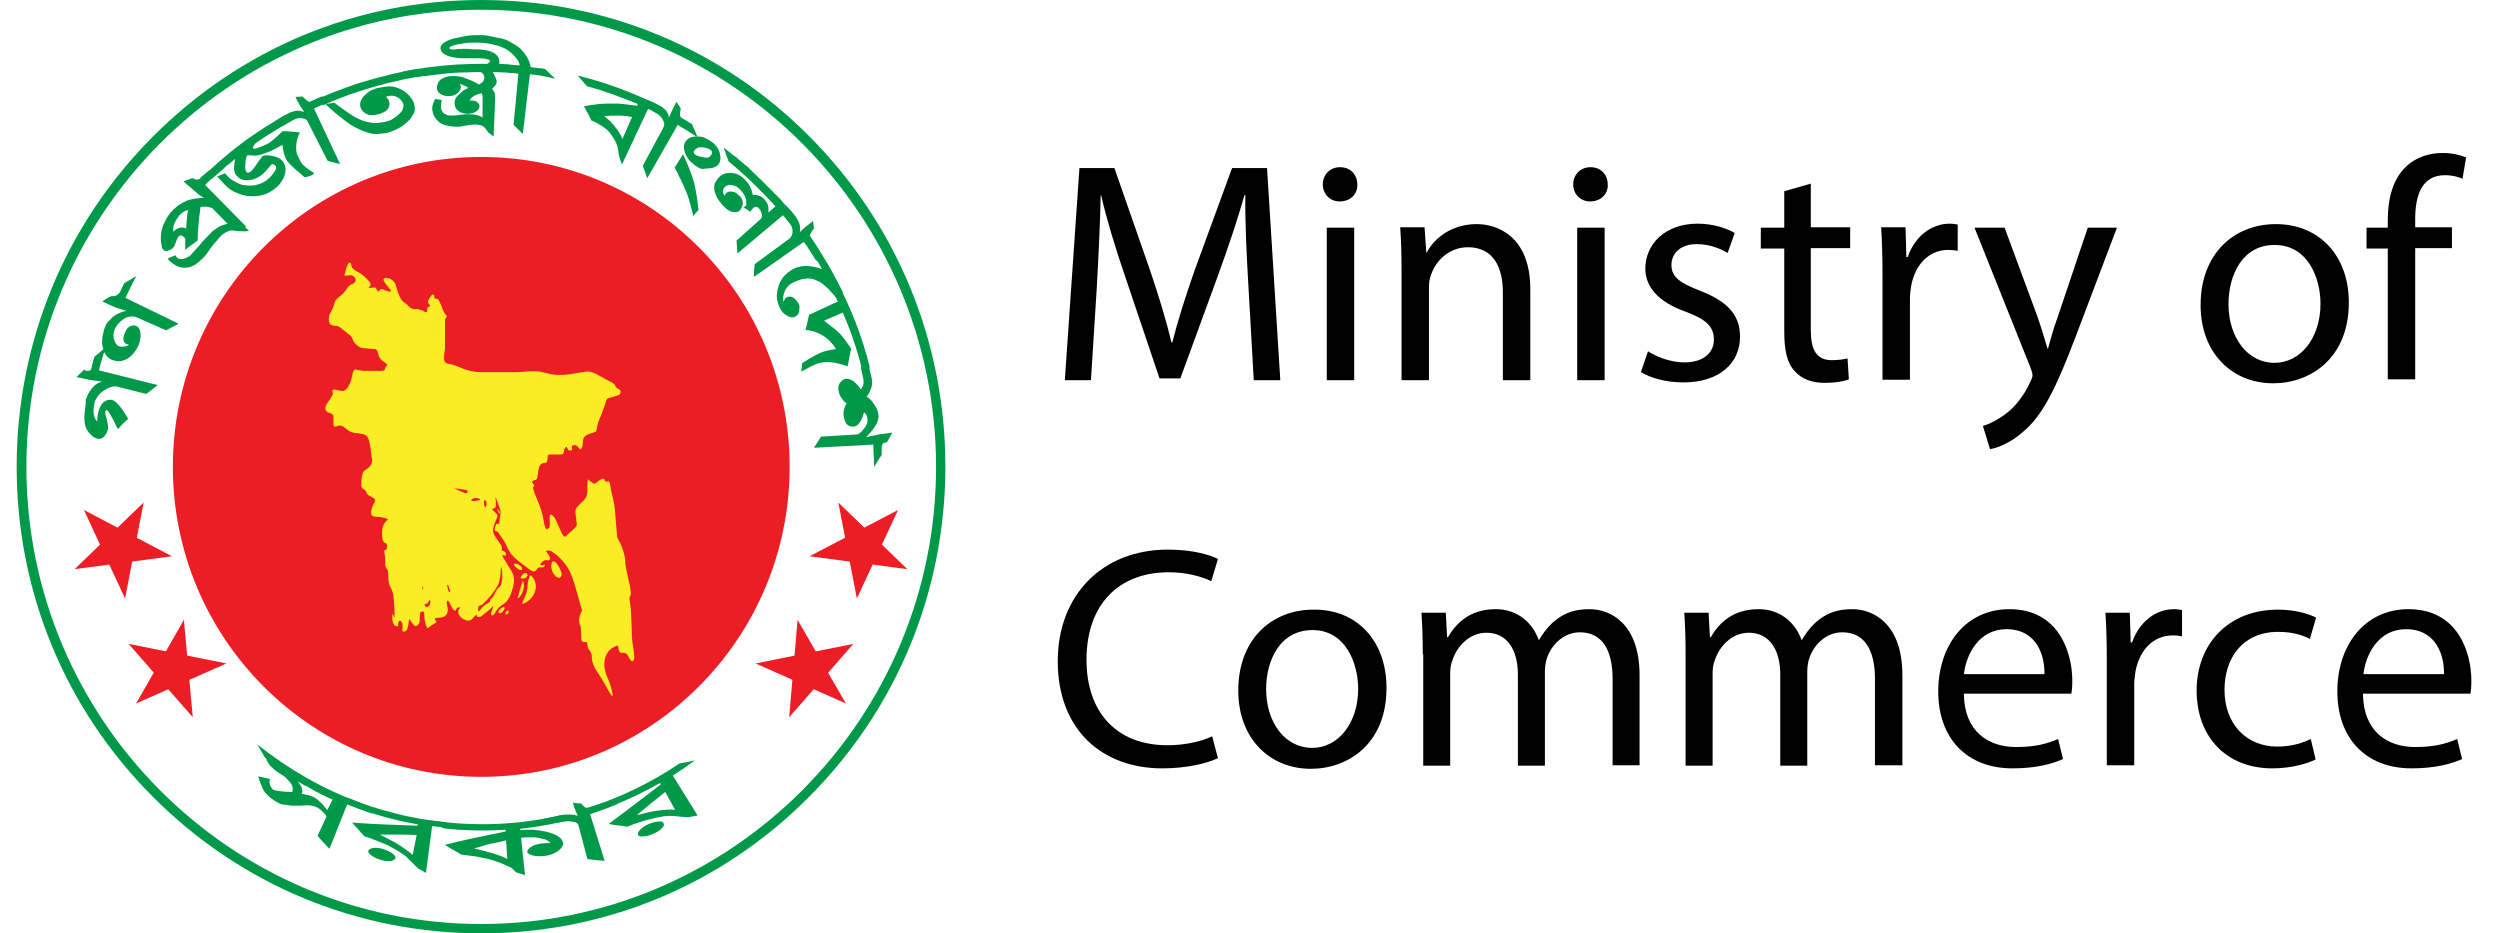 <svg width="75" height="28" viewBox="0 0 75 28" fill="none" xmlns="http://www.w3.org/2000/svg">
<g clip-path="url(#clip0_24643_23363)">
<path d="M14.437 28C10.721 28 7.216 26.546 4.588 23.905C1.947 21.264 0.5 17.742 0.5 14.007C0.5 10.272 1.947 6.75 4.575 4.109C7.216 1.454 10.707 0 14.437 0C18.167 0 21.658 1.454 24.286 4.095C26.914 6.737 28.361 10.258 28.361 13.993C28.361 17.728 26.914 21.25 24.286 23.891C21.658 26.546 18.154 28 14.437 28ZM14.437 0.293C6.911 0.293 0.792 6.443 0.792 14.007C0.792 21.57 6.911 27.72 14.437 27.72C21.963 27.72 28.082 21.557 28.082 14.007C28.082 6.443 21.95 0.293 14.437 0.293Z" fill="#009949"/>
<path d="M14.437 23.305C19.547 23.305 23.689 19.142 23.689 14.007C23.689 8.872 19.547 4.709 14.437 4.709C9.328 4.709 5.186 8.872 5.186 14.007C5.186 19.142 9.328 23.305 14.437 23.305Z" fill="#EC1D25"/>
<path d="M11.172 24.412L10.827 24.091C9.698 23.678 8.65 23.078 7.721 22.331L7.933 22.704C7.946 22.731 7.973 22.744 7.986 22.771C8.026 22.864 8.079 22.957 8.159 23.024C8.185 23.038 8.212 23.078 8.265 23.118C8.318 23.158 8.384 23.198 8.464 23.251C8.53 23.291 8.583 23.331 8.623 23.384C8.663 23.424 8.703 23.464 8.729 23.505C8.783 23.584 8.796 23.665 8.769 23.758C8.597 23.758 8.464 23.745 8.371 23.731C8.278 23.718 8.212 23.705 8.199 23.691C8.159 23.665 8.119 23.611 8.092 23.518C8.079 23.464 8.079 23.411 8.106 23.371L7.747 23.291C7.787 23.438 7.84 23.558 7.88 23.651C7.92 23.745 7.973 23.811 8.026 23.851C8.066 23.905 8.145 23.958 8.265 24.038C8.318 24.065 8.358 24.091 8.384 24.105C8.437 24.131 8.53 24.145 8.663 24.158C8.729 24.171 8.809 24.171 8.902 24.171C8.995 24.171 9.088 24.171 9.194 24.158C9.3 24.158 9.393 24.171 9.486 24.212C9.552 24.238 9.619 24.291 9.685 24.358C9.752 24.425 9.791 24.465 9.791 24.505L9.526 25.078C9.645 25.212 9.765 25.345 9.884 25.465L10.415 24.131C10.548 24.185 10.681 24.238 10.813 24.278L11.172 24.412ZM9.818 24.305C9.738 24.198 9.672 24.118 9.592 24.051C9.526 23.985 9.46 23.931 9.393 23.905C9.353 23.878 9.234 23.851 9.048 23.811C9.101 23.718 9.061 23.598 8.929 23.438L9.061 23.518C9.101 23.544 9.141 23.571 9.194 23.584L9.446 23.731C9.539 23.771 9.619 23.825 9.712 23.865C9.805 23.905 9.884 23.958 9.977 23.985L9.818 24.305Z" fill="#009949"/>
<path d="M13.787 24.892C13.641 24.812 13.495 24.745 13.362 24.665C12.858 24.612 12.34 24.532 11.849 24.398C11.358 24.278 10.867 24.118 10.389 23.918L10.734 24.252C11.318 24.465 11.928 24.625 12.539 24.732L12.526 24.772C11.915 24.745 11.265 24.732 10.561 24.678C10.681 24.812 10.813 24.959 10.933 25.092C11.079 25.132 11.212 25.185 11.344 25.239C11.411 25.265 11.477 25.292 11.543 25.319C11.61 25.345 11.663 25.372 11.729 25.412C11.782 25.439 11.822 25.465 11.875 25.492C11.915 25.519 11.968 25.545 12.008 25.572C12.088 25.625 12.167 25.679 12.22 25.732C12.234 25.745 12.26 25.772 12.313 25.826C12.366 25.879 12.446 25.959 12.539 26.052L12.778 26.186L12.964 24.785C13.097 24.798 13.229 24.812 13.375 24.825C13.415 24.825 13.442 24.838 13.481 24.838L13.588 24.852L13.787 24.892ZM11.756 25.826C11.835 25.799 11.875 25.759 11.862 25.706C11.849 25.666 11.809 25.625 11.729 25.572C11.65 25.532 11.57 25.492 11.477 25.465C11.371 25.439 11.278 25.425 11.198 25.439C11.119 25.452 11.066 25.479 11.052 25.519C11.039 25.559 11.066 25.612 11.145 25.666C11.185 25.692 11.225 25.719 11.278 25.745C11.331 25.772 11.384 25.785 11.437 25.799C11.557 25.839 11.663 25.839 11.756 25.826ZM12.38 25.652C12.274 25.545 12.127 25.452 11.968 25.345C11.889 25.292 11.796 25.239 11.703 25.199C11.65 25.172 11.61 25.145 11.557 25.119C11.53 25.105 11.504 25.092 11.477 25.078C11.451 25.065 11.424 25.052 11.398 25.038C11.49 25.038 11.583 25.038 11.676 25.038C11.769 25.038 11.862 25.038 11.955 25.038C12.141 25.038 12.313 25.038 12.499 25.052L12.38 25.652Z" fill="#009949"/>
<path d="M16.229 25.305C16.163 25.319 16.096 25.332 16.017 25.359C15.884 25.425 15.818 25.492 15.818 25.546C15.818 25.599 15.884 25.639 15.99 25.666C16.096 25.692 16.216 25.692 16.349 25.679C16.534 25.652 16.68 25.585 16.773 25.506C16.866 25.425 16.906 25.345 16.893 25.279C16.88 25.239 16.866 25.212 16.84 25.172C16.76 25.079 16.601 24.999 16.362 24.945C16.242 24.919 16.11 24.905 15.99 24.892C15.924 24.892 15.871 24.892 15.804 24.892C15.738 24.892 15.672 24.892 15.605 24.905V24.865C16.189 24.799 16.773 24.692 17.331 24.532C17.172 24.505 17.026 24.492 16.866 24.452C16.216 24.598 15.552 24.692 14.889 24.718C14.225 24.745 13.548 24.705 12.898 24.612C13.03 24.705 13.163 24.772 13.309 24.852C13.933 24.919 14.557 24.932 15.167 24.892V24.945C14.517 25.079 13.906 25.199 13.349 25.345C13.428 25.399 13.508 25.452 13.588 25.492L13.84 25.639C13.919 25.652 13.986 25.652 14.052 25.666C14.119 25.679 14.198 25.679 14.265 25.692C14.331 25.706 14.397 25.719 14.464 25.732C14.53 25.746 14.597 25.759 14.663 25.772C14.769 25.799 14.902 25.852 15.061 25.906C15.181 25.959 15.273 25.999 15.326 26.026C15.353 26.039 15.406 26.092 15.486 26.172L15.751 26.253L15.632 25.132C15.685 25.132 15.751 25.119 15.804 25.119C15.857 25.119 15.911 25.119 15.964 25.119C16.07 25.119 16.163 25.132 16.256 25.159C16.402 25.185 16.481 25.239 16.508 25.292C16.415 25.292 16.322 25.292 16.229 25.305ZM15.22 25.772C15.154 25.732 15.088 25.706 15.021 25.679C14.981 25.666 14.942 25.652 14.902 25.639C14.862 25.626 14.822 25.612 14.782 25.599C14.61 25.546 14.424 25.506 14.225 25.452C14.331 25.425 14.411 25.399 14.464 25.385C14.517 25.372 14.543 25.359 14.543 25.359C14.636 25.332 14.729 25.305 14.835 25.292C14.942 25.265 15.061 25.239 15.181 25.212L15.22 25.772Z" fill="#009949"/>
<path d="M16.853 24.452C16.787 24.465 16.694 24.478 16.601 24.505C16.495 24.532 16.375 24.545 16.242 24.585L16.468 24.638C16.548 24.652 16.627 24.678 16.694 24.692C16.734 24.678 16.773 24.678 16.787 24.665C16.88 24.652 16.959 24.638 17.039 24.638C17.119 24.638 17.185 24.652 17.251 24.665C17.304 24.678 17.344 24.718 17.357 24.772L17.623 25.772C17.795 25.799 17.968 25.812 18.14 25.826L17.703 24.425C17.835 24.385 17.981 24.332 18.114 24.278C18.247 24.238 18.38 24.172 18.526 24.118C18.366 24.118 18.207 24.105 18.061 24.091L17.849 24.172C17.782 24.198 17.703 24.212 17.636 24.238C17.61 24.225 17.583 24.225 17.556 24.225C17.49 24.172 17.45 24.131 17.437 24.105C17.357 24.105 17.278 24.091 17.185 24.078C17.225 24.225 17.278 24.358 17.331 24.478C17.265 24.452 17.198 24.438 17.119 24.438C17.079 24.438 17.039 24.438 16.999 24.438C16.959 24.438 16.906 24.438 16.853 24.452Z" fill="#009949"/>
<path d="M20.848 22.811C20.689 22.851 20.53 22.878 20.384 22.904C19.534 23.478 18.605 23.932 17.623 24.238C17.702 24.252 17.782 24.252 17.862 24.265L18.101 24.278C18.685 24.065 19.255 23.798 19.8 23.491L19.826 23.531C19.335 23.905 18.817 24.305 18.26 24.719C18.353 24.732 18.446 24.759 18.539 24.759L18.817 24.799C18.963 24.745 19.096 24.692 19.229 24.652C19.295 24.625 19.362 24.612 19.428 24.599C19.494 24.585 19.561 24.558 19.627 24.545C19.853 24.492 20.039 24.465 20.198 24.479C20.211 24.479 20.251 24.479 20.331 24.492C20.41 24.505 20.516 24.505 20.649 24.518C20.742 24.505 20.835 24.479 20.928 24.465L20.185 23.265L20.53 23.038L20.848 22.811ZM19.879 24.825C19.932 24.759 19.932 24.705 19.879 24.665C19.84 24.639 19.786 24.639 19.694 24.652C19.614 24.665 19.521 24.692 19.441 24.732C19.348 24.772 19.269 24.825 19.202 24.892C19.149 24.959 19.123 24.999 19.136 25.039C19.149 25.079 19.202 25.105 19.295 25.092C19.388 25.092 19.494 25.065 19.601 25.012C19.733 24.959 19.826 24.892 19.879 24.825ZM20.251 24.292C20.105 24.278 19.932 24.292 19.747 24.318C19.654 24.332 19.547 24.345 19.441 24.372C19.388 24.385 19.335 24.398 19.282 24.412C19.229 24.425 19.163 24.439 19.109 24.452C19.388 24.212 19.667 23.985 19.959 23.758L20.251 24.292Z" fill="#009949"/>
<path d="M2.544 12.339C2.531 12.419 2.531 12.499 2.531 12.566C2.531 12.632 2.544 12.712 2.557 12.766C2.584 12.873 2.637 12.953 2.717 13.033C2.796 13.113 2.863 13.153 2.942 13.166C3.049 13.179 3.142 13.113 3.208 12.966C3.221 12.939 3.234 12.899 3.248 12.859C3.248 12.806 3.234 12.726 3.208 12.592C3.168 12.472 3.155 12.406 3.155 12.379C3.168 12.325 3.181 12.299 3.195 12.299C3.221 12.299 3.288 12.392 3.367 12.539C3.407 12.619 3.447 12.686 3.473 12.752C3.5 12.806 3.526 12.846 3.54 12.873L3.686 12.712C3.739 12.659 3.792 12.619 3.845 12.566C3.739 12.379 3.633 12.232 3.553 12.139C3.473 12.045 3.394 11.992 3.314 11.992C3.208 11.992 3.128 12.032 3.062 12.112C2.995 12.192 2.956 12.312 2.929 12.472C2.916 12.539 2.916 12.592 2.916 12.646C2.81 12.539 2.783 12.366 2.823 12.152C2.836 12.099 2.836 12.059 2.863 12.005C2.889 11.965 2.916 11.912 2.942 11.872C3.009 11.792 3.088 11.725 3.208 11.659C3.327 11.605 3.42 11.579 3.487 11.592L4.389 11.819C4.509 11.725 4.615 11.645 4.734 11.552L2.969 11.112L3.009 10.938C3.022 10.885 3.049 10.818 3.062 10.765L3.168 10.418C3.062 10.511 2.956 10.605 2.836 10.698C2.823 10.752 2.796 10.818 2.783 10.871C2.77 10.925 2.757 10.992 2.743 11.045C2.73 11.085 2.717 11.112 2.703 11.112C2.624 11.138 2.571 11.138 2.531 11.085L2.292 11.312C2.531 11.365 2.717 11.405 2.836 11.418C2.929 11.432 2.995 11.432 3.062 11.445C2.916 11.485 2.796 11.579 2.703 11.725C2.65 11.805 2.611 11.885 2.571 11.992C2.584 12.085 2.557 12.206 2.544 12.339Z" fill="#009949"/>
<path d="M3.765 10.391C3.699 10.405 3.633 10.405 3.579 10.391C3.513 10.378 3.473 10.311 3.433 10.218C3.394 10.125 3.394 10.018 3.433 9.898C3.487 9.764 3.579 9.658 3.699 9.578C3.779 9.524 3.845 9.498 3.911 9.498C3.978 9.484 4.044 9.498 4.11 9.524L4.986 9.911C5.106 9.844 5.239 9.778 5.358 9.711L3.765 8.937C3.818 8.817 3.871 8.711 3.925 8.604L4.004 8.444C4.031 8.39 4.057 8.337 4.097 8.284C4.031 8.31 3.964 8.35 3.911 8.39L3.725 8.497C3.686 8.591 3.633 8.684 3.593 8.777C3.54 8.831 3.5 8.857 3.473 8.871C3.447 8.884 3.407 8.884 3.367 8.884C3.341 8.884 3.287 8.897 3.208 8.951C3.168 8.977 3.115 9.004 3.075 9.044C3.314 9.164 3.473 9.231 3.566 9.257C3.646 9.284 3.725 9.298 3.792 9.324C3.606 9.364 3.473 9.431 3.367 9.524C3.354 9.538 3.314 9.591 3.234 9.658C3.195 9.698 3.168 9.764 3.141 9.831C3.128 9.884 3.102 9.951 3.088 10.031C3.062 10.138 3.062 10.231 3.062 10.311C3.075 10.405 3.102 10.485 3.128 10.565C3.195 10.698 3.301 10.792 3.433 10.818C3.566 10.858 3.686 10.832 3.818 10.765C3.885 10.725 3.938 10.671 4.004 10.605C4.057 10.538 4.11 10.458 4.15 10.365C4.177 10.311 4.19 10.258 4.203 10.191C4.217 10.138 4.217 10.085 4.217 10.018C4.203 9.884 4.163 9.804 4.084 9.778C4.057 9.764 4.031 9.764 3.991 9.764C3.871 9.778 3.792 9.858 3.739 10.005C3.672 10.178 3.699 10.285 3.805 10.325C3.818 10.325 3.845 10.338 3.871 10.351C3.832 10.365 3.805 10.378 3.765 10.391Z" fill="#009949"/>
<path d="M5.61 6.016C5.518 6.056 5.425 6.109 5.345 6.163C5.265 6.23 5.186 6.296 5.119 6.376C4.987 6.536 4.907 6.71 4.854 6.883C4.814 7.057 4.814 7.23 4.854 7.403C4.867 7.457 4.88 7.483 4.92 7.51C4.96 7.537 5.013 7.537 5.079 7.51C5.146 7.483 5.186 7.443 5.226 7.39C5.292 7.217 5.332 7.123 5.345 7.11C5.385 7.057 5.438 7.043 5.518 7.11C5.544 7.137 5.557 7.15 5.557 7.177C5.557 7.283 5.557 7.39 5.557 7.497C5.61 7.443 5.677 7.403 5.743 7.35L5.929 7.217C5.929 7.057 5.942 6.897 5.956 6.723L5.982 6.47C5.995 6.39 6.009 6.31 6.009 6.216C6.102 6.19 6.221 6.19 6.367 6.243L6.991 6.883C7.071 6.87 7.15 6.857 7.217 6.843C7.283 6.83 7.336 6.816 7.389 6.803L6.155 5.549C6.234 5.469 6.327 5.376 6.407 5.296L6.672 5.056C6.54 5.069 6.394 5.096 6.261 5.122C6.234 5.136 6.181 5.189 6.102 5.256C6.048 5.296 6.022 5.336 5.995 5.362L5.916 5.389C5.876 5.389 5.836 5.376 5.796 5.349C5.783 5.349 5.77 5.349 5.756 5.349C5.677 5.376 5.584 5.416 5.504 5.443L5.969 5.843L6.115 5.936C5.956 5.936 5.783 5.963 5.61 6.016ZM5.199 6.95C5.186 6.883 5.199 6.803 5.226 6.723C5.252 6.643 5.305 6.563 5.372 6.47C5.438 6.39 5.531 6.336 5.637 6.296C5.61 6.483 5.597 6.67 5.584 6.857C5.451 6.79 5.318 6.83 5.199 6.95Z" fill="#009949"/>
<path d="M7.469 6.923C7.363 6.816 7.283 6.763 7.23 6.736C7.19 6.723 7.15 6.71 7.084 6.71C7.031 6.71 6.964 6.696 6.885 6.71C6.818 6.71 6.712 6.736 6.566 6.803C6.526 6.83 6.486 6.856 6.447 6.883C6.407 6.91 6.367 6.936 6.34 6.976C6.274 7.043 6.208 7.11 6.141 7.176C6.128 7.19 6.115 7.216 6.088 7.23C6.075 7.243 6.062 7.27 6.048 7.283C6.022 7.31 5.995 7.35 5.969 7.377C5.916 7.43 5.876 7.483 5.836 7.523C5.77 7.603 5.717 7.657 5.703 7.67C5.544 7.777 5.411 7.803 5.318 7.737C5.305 7.723 5.279 7.697 5.265 7.657C5.133 7.71 5.053 7.737 5.053 7.75C5.04 7.763 5.04 7.777 5.053 7.79C5.066 7.817 5.093 7.83 5.106 7.843C5.172 7.897 5.225 7.937 5.252 7.95C5.358 8.017 5.464 8.044 5.597 8.03C5.703 8.017 5.823 7.977 5.929 7.883C6.035 7.803 6.128 7.71 6.208 7.603C6.34 7.403 6.46 7.27 6.54 7.176C6.606 7.096 6.672 7.03 6.739 6.99C6.805 6.95 6.871 6.923 6.924 6.91C6.951 6.91 7.031 6.923 7.163 6.936C7.283 6.936 7.389 6.95 7.469 6.923Z" fill="#009949"/>
<path d="M7.933 4.669C7.907 4.669 7.88 4.682 7.867 4.695C7.854 4.709 7.827 4.749 7.774 4.816C7.654 5.002 7.575 5.096 7.535 5.136C7.469 5.189 7.415 5.202 7.389 5.149C7.362 5.122 7.349 5.042 7.362 4.909C7.362 4.776 7.389 4.695 7.429 4.655C7.535 4.655 7.588 4.669 7.615 4.669C7.654 4.669 7.708 4.669 7.761 4.655C7.787 4.642 7.827 4.642 7.854 4.629C7.893 4.615 7.933 4.602 7.973 4.589C8.053 4.562 8.146 4.522 8.225 4.482C8.265 4.455 8.305 4.442 8.345 4.415C8.384 4.389 8.424 4.375 8.477 4.349C8.491 4.535 8.53 4.695 8.61 4.816C8.65 4.882 8.743 4.976 8.849 5.069C8.942 5.149 9.035 5.229 9.128 5.309C9.141 5.322 9.181 5.309 9.247 5.296C9.3 5.282 9.353 5.256 9.38 5.242C9.393 5.229 9.407 5.216 9.42 5.189C9.221 5.069 9.088 4.962 9.022 4.856C8.995 4.802 8.969 4.749 8.929 4.669C8.889 4.589 8.876 4.482 8.889 4.335C8.902 4.202 8.942 4.082 8.995 3.975C8.889 3.962 8.796 3.948 8.716 3.948C8.623 3.935 8.557 3.935 8.477 3.935C8.305 4.109 8.185 4.202 8.119 4.255C8.053 4.309 7.96 4.349 7.827 4.402C7.694 4.455 7.615 4.482 7.588 4.442C7.588 4.442 7.588 4.429 7.588 4.415C7.615 4.362 7.641 4.322 7.668 4.295C8.132 3.975 8.623 3.682 9.128 3.428C8.982 3.402 8.849 3.388 8.703 3.388L8.53 3.468L8.438 3.522L8.345 3.575L7.973 3.802C7.734 3.962 7.482 4.122 7.256 4.295C6.792 4.642 6.354 5.029 5.942 5.442C6.088 5.416 6.221 5.389 6.367 5.362C6.473 5.256 6.593 5.162 6.712 5.056L6.792 4.976L6.885 4.909L7.057 4.762C7.044 4.789 7.044 4.816 7.044 4.829C7.004 5.029 7.017 5.176 7.084 5.256C7.11 5.282 7.137 5.309 7.163 5.336C7.283 5.416 7.429 5.429 7.615 5.376C7.654 5.362 7.694 5.336 7.734 5.322C7.774 5.296 7.814 5.282 7.84 5.256C7.92 5.189 8.013 5.096 8.119 4.962C8.132 4.949 8.132 4.936 8.146 4.936C8.172 4.922 8.185 4.922 8.212 4.936C8.238 4.949 8.252 4.962 8.265 4.976C8.305 5.029 8.278 5.096 8.199 5.202C8.146 5.282 8.066 5.349 7.986 5.416C7.933 5.456 7.88 5.483 7.814 5.509C7.747 5.536 7.681 5.549 7.601 5.563C7.469 5.576 7.336 5.563 7.23 5.536C7.19 5.523 7.11 5.483 6.991 5.416C6.911 5.376 6.831 5.296 6.752 5.202C6.725 5.202 6.646 5.242 6.513 5.296C6.619 5.402 6.699 5.496 6.792 5.589C6.871 5.669 6.977 5.736 7.11 5.789C7.243 5.843 7.376 5.883 7.495 5.883C7.641 5.896 7.774 5.883 7.893 5.843C7.96 5.829 8.013 5.803 8.066 5.776C8.119 5.749 8.185 5.709 8.238 5.669C8.358 5.576 8.438 5.469 8.504 5.349C8.557 5.229 8.584 5.109 8.557 4.989C8.544 4.949 8.53 4.909 8.504 4.869C8.438 4.762 8.305 4.695 8.106 4.669C8.039 4.655 7.973 4.655 7.933 4.669Z" fill="#009949"/>
<path d="M8.703 3.375C8.597 3.428 8.438 3.508 8.252 3.642C8.398 3.642 8.53 3.642 8.676 3.655C8.703 3.642 8.73 3.628 8.743 3.615C8.876 3.548 8.995 3.522 9.128 3.562C9.181 3.575 9.221 3.615 9.247 3.682L9.831 4.829C9.964 4.855 10.084 4.895 10.203 4.922L9.42 3.255C9.526 3.201 9.632 3.161 9.738 3.108C9.845 3.068 9.951 3.015 10.07 2.975C9.937 2.948 9.791 2.921 9.645 2.895C9.526 2.948 9.407 3.001 9.287 3.055C9.261 3.041 9.234 3.041 9.221 3.028C9.141 2.961 9.101 2.921 9.075 2.895L8.862 2.908C8.942 3.081 9.035 3.228 9.128 3.361C9.061 3.335 8.995 3.321 8.929 3.321C8.849 3.321 8.783 3.348 8.703 3.375Z" fill="#009949"/>
<path d="M12.911 2.254L12.712 2.161L12.499 2.081C11.942 2.161 11.398 2.308 10.853 2.468C10.721 2.508 10.588 2.548 10.455 2.601L10.057 2.748C9.924 2.801 9.791 2.855 9.672 2.908L9.473 2.988C9.407 3.015 9.34 3.055 9.287 3.082C9.353 3.095 9.433 3.095 9.499 3.108L9.712 3.148C10.216 2.921 10.747 2.735 11.278 2.588L11.477 2.535C11.544 2.521 11.61 2.495 11.676 2.481L12.088 2.388C12.154 2.375 12.221 2.361 12.287 2.348L12.486 2.308L12.685 2.268C12.765 2.268 12.831 2.268 12.911 2.254ZM12.433 3.162C12.42 3.082 12.393 3.015 12.34 2.948C12.247 2.815 12.141 2.735 12.008 2.668C11.942 2.641 11.876 2.615 11.796 2.601C11.716 2.588 11.636 2.588 11.557 2.601C11.464 2.615 11.384 2.628 11.318 2.641C11.238 2.668 11.159 2.695 11.092 2.735C11.026 2.775 10.973 2.828 10.92 2.881C10.814 2.988 10.787 3.108 10.814 3.215C10.827 3.242 10.84 3.268 10.853 3.295C10.906 3.375 10.973 3.415 11.053 3.442C11.092 3.455 11.145 3.455 11.185 3.455C11.238 3.455 11.291 3.442 11.345 3.428C11.61 3.362 11.716 3.228 11.676 3.055C11.663 2.988 11.623 2.948 11.583 2.908C11.61 2.895 11.636 2.881 11.663 2.881C11.769 2.855 11.862 2.881 11.955 2.935C12.035 2.988 12.075 3.055 12.101 3.122C12.114 3.215 12.088 3.308 11.995 3.402C11.862 3.522 11.743 3.615 11.597 3.642C11.517 3.668 11.451 3.668 11.371 3.682C11.305 3.695 11.225 3.695 11.159 3.682C11.013 3.668 10.88 3.628 10.747 3.562C10.628 3.508 10.508 3.428 10.376 3.335C10.322 3.295 10.203 3.215 10.03 3.082L9.765 3.122C9.858 3.215 9.951 3.295 10.057 3.388C10.11 3.428 10.163 3.482 10.229 3.522C10.283 3.575 10.349 3.615 10.415 3.668C10.495 3.735 10.628 3.815 10.787 3.882C10.84 3.909 10.893 3.935 10.946 3.949C10.986 3.962 11.026 3.975 11.066 3.989C11.159 4.015 11.265 4.029 11.371 4.015C11.477 4.002 11.597 4.002 11.69 3.962C11.769 3.935 11.836 3.909 11.915 3.869C11.995 3.829 12.075 3.789 12.141 3.722C12.247 3.642 12.34 3.548 12.38 3.455C12.446 3.375 12.46 3.282 12.433 3.162Z" fill="#009949"/>
<path d="M13.973 2.588C14.079 2.654 14.145 2.694 14.185 2.708V2.694C14.212 2.708 14.265 2.734 14.331 2.748C14.358 2.761 14.398 2.761 14.437 2.774C14.477 2.788 14.517 2.788 14.57 2.801C14.703 2.708 14.769 2.654 14.783 2.641C14.862 2.574 14.902 2.508 14.902 2.454C14.902 2.414 14.875 2.347 14.836 2.254C14.783 2.147 14.743 2.094 14.703 2.094V2.161C15.021 2.161 15.353 2.187 15.672 2.214C15.566 2.121 15.446 2.041 15.327 1.947C14.238 1.867 13.15 1.934 12.075 2.147C12.207 2.201 12.354 2.254 12.486 2.321L12.712 2.281L12.951 2.254L13.19 2.227C13.229 2.227 13.269 2.214 13.309 2.214L13.429 2.201C13.588 2.187 13.747 2.174 13.893 2.174L14.358 2.161C14.411 2.161 14.437 2.161 14.464 2.187C14.517 2.241 14.53 2.281 14.53 2.321C14.53 2.428 14.464 2.494 14.358 2.534C14.305 2.494 14.185 2.428 13.999 2.361C13.96 2.347 13.933 2.334 13.893 2.321C13.853 2.307 13.827 2.307 13.787 2.294C13.721 2.281 13.641 2.281 13.561 2.281C13.296 2.294 13.137 2.401 13.11 2.588C13.097 2.681 13.123 2.748 13.203 2.814C13.283 2.868 13.389 2.894 13.508 2.881C13.588 2.881 13.668 2.841 13.734 2.788C13.8 2.721 13.827 2.668 13.827 2.601C13.827 2.574 13.813 2.548 13.787 2.521C13.813 2.521 13.893 2.548 13.973 2.588Z" fill="#009949"/>
<path d="M14.451 2.775C14.437 2.775 14.437 2.788 14.451 2.815C14.477 2.855 14.49 2.895 14.477 2.908V3.535C14.464 3.522 14.451 3.522 14.451 3.508C14.371 3.455 14.252 3.428 14.079 3.428C14.052 3.428 14.012 3.428 13.946 3.428C13.654 3.468 13.468 3.482 13.389 3.442C13.296 3.402 13.243 3.335 13.229 3.215C13.229 3.161 13.229 3.081 13.256 3.001L13.11 2.975C13.07 2.961 13.044 2.975 13.03 3.015C12.977 3.121 12.951 3.242 12.977 3.335C12.991 3.455 13.057 3.562 13.163 3.655C13.216 3.708 13.309 3.748 13.442 3.775C13.561 3.802 13.667 3.802 13.774 3.802C13.8 3.802 13.827 3.788 13.867 3.788C13.906 3.775 13.946 3.775 14.012 3.762C14.105 3.748 14.185 3.735 14.252 3.735C14.384 3.735 14.477 3.762 14.543 3.828C14.583 3.882 14.623 3.935 14.65 3.975L14.809 4.095L14.849 3.108C14.862 2.908 14.849 2.801 14.835 2.775C14.769 2.628 14.623 2.548 14.411 2.548C14.265 2.548 14.172 2.575 14.132 2.601C14.039 2.641 13.96 2.681 13.906 2.708C13.8 2.801 13.734 2.868 13.707 2.895C13.654 2.961 13.628 3.041 13.641 3.121C13.641 3.161 13.654 3.215 13.681 3.255C13.707 3.295 13.747 3.335 13.827 3.375C13.867 3.388 13.906 3.402 13.933 3.402C13.973 3.415 13.999 3.415 14.039 3.415C14.132 3.415 14.212 3.388 14.278 3.348C14.344 3.308 14.384 3.255 14.384 3.188C14.384 3.135 14.358 3.095 14.318 3.068C14.278 3.028 14.212 3.015 14.145 3.015C14.132 3.015 14.119 3.015 14.092 3.015C14.105 2.975 14.132 2.948 14.159 2.921C14.225 2.868 14.291 2.841 14.331 2.828C14.384 2.815 14.424 2.801 14.437 2.801C14.411 2.761 14.437 2.775 14.451 2.775Z" fill="#009949"/>
<path d="M16.654 2.361C16.548 2.268 16.455 2.161 16.349 2.068C16.282 2.054 16.203 2.041 16.136 2.041L15.924 2.014L15.884 1.867C15.857 1.787 15.804 1.694 15.725 1.587C15.645 1.481 15.552 1.401 15.459 1.347C15.38 1.294 15.287 1.254 15.22 1.214C15.181 1.2 15.141 1.174 15.114 1.174C15.074 1.16 15.048 1.147 15.008 1.147C14.862 1.12 14.729 1.094 14.61 1.067C14.543 1.054 14.49 1.054 14.437 1.054C14.384 1.054 14.331 1.054 14.291 1.054C14.159 1.054 14.039 1.067 13.906 1.094C13.84 1.107 13.787 1.12 13.72 1.134C13.641 1.147 13.575 1.16 13.508 1.187C13.296 1.267 13.203 1.361 13.216 1.454C13.229 1.561 13.309 1.627 13.442 1.681C13.588 1.721 13.72 1.747 13.867 1.747C13.88 1.747 14.026 1.747 14.331 1.747C14.45 1.747 14.557 1.761 14.61 1.774C14.676 1.787 14.703 1.814 14.703 1.841C14.703 1.867 14.623 1.921 14.477 1.987L14.942 2.001C14.968 1.947 14.982 1.907 14.982 1.867C14.982 1.641 14.782 1.507 14.384 1.481H14.318C14.225 1.481 14.119 1.481 14.012 1.467C13.959 1.467 13.906 1.467 13.853 1.467C13.8 1.467 13.734 1.467 13.681 1.481C13.548 1.494 13.482 1.481 13.482 1.441C13.482 1.401 13.575 1.361 13.774 1.321C13.92 1.294 14.052 1.28 14.172 1.28C14.464 1.267 14.703 1.307 14.902 1.361C15.101 1.414 15.26 1.507 15.366 1.614C15.486 1.734 15.552 1.827 15.566 1.867L15.592 1.961L15.234 1.934L15.061 1.921H14.889C14.955 1.961 15.021 2.001 15.074 2.041L15.26 2.174L15.552 2.201L15.406 3.748C15.499 3.828 15.592 3.935 15.685 4.015L15.897 2.228C16.03 2.241 16.163 2.254 16.282 2.281L16.654 2.361Z" fill="#009949"/>
<path d="M20.065 3.588C19.999 3.468 19.932 3.335 19.866 3.215C19.056 2.801 18.207 2.481 17.331 2.268C17.424 2.374 17.517 2.481 17.61 2.588C18.127 2.721 18.632 2.921 19.136 3.121L19.11 3.175C19.083 3.175 19.043 3.161 19.017 3.161C18.99 3.161 18.95 3.148 18.91 3.148C18.844 3.135 18.764 3.135 18.698 3.121C18.618 3.108 18.552 3.108 18.472 3.108C18.393 3.108 18.313 3.108 18.22 3.108C18.034 3.108 17.809 3.135 17.517 3.188L17.636 3.401L17.689 3.508L17.742 3.615C17.875 3.668 17.994 3.735 18.087 3.802C18.194 3.868 18.273 3.948 18.34 4.042C18.406 4.135 18.459 4.229 18.499 4.322C18.539 4.429 18.552 4.535 18.565 4.655C18.592 4.749 18.618 4.842 18.658 4.936L19.441 3.268C19.547 3.308 19.654 3.375 19.76 3.428L20.065 3.588ZM18.671 4.175C18.632 4.042 18.552 3.935 18.459 3.815C18.419 3.762 18.366 3.695 18.313 3.642C18.287 3.615 18.26 3.588 18.22 3.562C18.194 3.535 18.154 3.508 18.127 3.481C18.273 3.468 18.419 3.468 18.565 3.468C18.632 3.468 18.698 3.468 18.764 3.481C18.804 3.481 18.831 3.481 18.87 3.495C18.897 3.495 18.937 3.508 18.963 3.508L18.671 4.175Z" fill="#009949"/>
<path d="M19.84 3.201C19.787 3.175 19.72 3.135 19.641 3.095C19.561 3.055 19.468 3.015 19.362 2.975C19.442 3.095 19.521 3.215 19.587 3.335C19.627 3.348 19.641 3.361 19.654 3.375C19.787 3.442 19.866 3.535 19.919 3.668C19.933 3.722 19.933 3.775 19.893 3.842L19.282 4.976C19.335 5.096 19.375 5.216 19.415 5.349L20.331 3.748C20.543 3.868 20.729 3.988 20.928 4.122C20.875 3.988 20.822 3.855 20.756 3.722C20.649 3.655 20.53 3.588 20.424 3.522C20.41 3.495 20.41 3.468 20.397 3.455C20.41 3.361 20.41 3.295 20.424 3.255C20.384 3.188 20.344 3.121 20.291 3.055C20.198 3.228 20.132 3.375 20.065 3.535C20.065 3.401 19.986 3.295 19.84 3.201Z" fill="#009949"/>
<path d="M21.353 5.042C21.446 5.016 21.512 4.989 21.552 4.936C21.618 4.842 21.631 4.736 21.592 4.589C21.552 4.442 21.459 4.322 21.313 4.229C21.247 4.189 21.18 4.149 21.114 4.122C21.047 4.095 20.968 4.095 20.888 4.095C20.729 4.095 20.636 4.149 20.57 4.242C20.503 4.335 20.503 4.455 20.556 4.602C20.583 4.669 20.623 4.736 20.663 4.789C20.702 4.842 20.769 4.896 20.835 4.949C20.928 5.016 20.994 5.056 21.061 5.069C21.167 5.056 21.26 5.056 21.353 5.042ZM20.795 6.483L20.955 6.296C20.928 6.043 20.901 5.843 20.862 5.669C20.835 5.509 20.795 5.376 20.769 5.309C20.676 5.042 20.583 4.816 20.49 4.629L20.238 5.029C20.278 5.096 20.304 5.149 20.331 5.202C20.357 5.256 20.384 5.322 20.41 5.362C20.463 5.469 20.503 5.563 20.543 5.656C20.556 5.696 20.583 5.736 20.596 5.776C20.61 5.816 20.623 5.856 20.636 5.883C20.663 5.949 20.676 6.016 20.689 6.056L20.742 6.256C20.769 6.35 20.782 6.416 20.795 6.483ZM21.34 4.642C21.313 4.682 21.286 4.709 21.26 4.722C21.22 4.736 21.154 4.736 21.061 4.709C20.968 4.696 20.901 4.669 20.862 4.642C20.809 4.602 20.795 4.562 20.835 4.509C20.888 4.442 20.955 4.415 21.034 4.415C21.167 4.429 21.26 4.455 21.313 4.495C21.366 4.535 21.379 4.575 21.34 4.642Z" fill="#009949"/>
<path d="M23.928 6.977C23.928 6.897 23.915 6.83 23.915 6.763L23.888 6.55L23.769 6.403L23.716 6.323L23.649 6.256L23.397 5.963L23.331 5.896L23.264 5.829L23.132 5.696L22.999 5.563L22.933 5.496L22.866 5.429L22.587 5.162L22.521 5.096L22.455 5.029L22.309 4.909L22.163 4.789L22.096 4.722L22.017 4.669L21.711 4.429C21.764 4.575 21.804 4.709 21.857 4.842C22.362 5.256 22.826 5.709 23.264 6.19L23.052 6.376C23.052 6.363 23.052 6.336 23.052 6.323C23.052 6.283 23.052 6.243 23.052 6.203C23.039 6.123 22.985 6.043 22.919 5.963C22.879 5.923 22.826 5.883 22.76 5.869C22.694 5.843 22.627 5.843 22.574 5.843V5.803C22.534 5.629 22.455 5.483 22.309 5.349C22.176 5.229 22.03 5.176 21.871 5.189C21.725 5.189 21.618 5.256 21.539 5.349C21.512 5.389 21.486 5.429 21.459 5.469C21.406 5.589 21.419 5.709 21.472 5.843C21.526 5.976 21.618 6.096 21.738 6.216C21.871 6.35 22.017 6.39 22.149 6.35C22.189 6.336 22.229 6.283 22.269 6.176C22.309 6.056 22.269 5.949 22.163 5.856C22.096 5.789 22.03 5.749 21.95 5.749C21.871 5.736 21.817 5.763 21.778 5.803C21.764 5.829 21.751 5.843 21.738 5.869C21.672 5.776 21.672 5.696 21.738 5.616C21.791 5.563 21.857 5.536 21.95 5.549C22.003 5.563 22.043 5.576 22.083 5.589C22.123 5.616 22.163 5.643 22.202 5.683C22.295 5.776 22.348 5.869 22.375 5.963C22.388 5.989 22.388 6.043 22.388 6.136C22.388 6.176 22.348 6.216 22.295 6.216L22.508 6.35C22.574 6.256 22.614 6.216 22.654 6.203C22.707 6.203 22.747 6.216 22.773 6.256C22.813 6.31 22.84 6.363 22.853 6.43C22.866 6.496 22.853 6.55 22.813 6.576L22.096 7.217C22.11 7.35 22.11 7.47 22.123 7.604L23.49 6.456C23.57 6.55 23.636 6.643 23.716 6.736L23.822 6.87C23.862 6.883 23.901 6.923 23.928 6.977Z" fill="#009949"/>
<path d="M23.901 6.55C23.835 6.443 23.729 6.309 23.556 6.149C23.583 6.296 23.596 6.43 23.609 6.576C23.636 6.603 23.649 6.63 23.662 6.643C23.755 6.763 23.795 6.883 23.769 7.016C23.755 7.07 23.729 7.123 23.676 7.163L22.64 7.924C22.627 8.057 22.614 8.19 22.614 8.31L24.114 7.257C24.154 7.31 24.18 7.35 24.22 7.403L24.313 7.55L24.499 7.844C24.499 7.697 24.512 7.563 24.512 7.417L24.406 7.257L24.299 7.097C24.299 7.07 24.299 7.043 24.313 7.016C24.366 6.936 24.392 6.87 24.419 6.856L24.392 6.63C24.233 6.75 24.1 6.856 23.994 6.963C24.021 6.816 23.994 6.683 23.901 6.55Z" fill="#009949"/>
<path d="M25.215 9.178C25.242 9.044 25.255 8.898 25.282 8.764C24.99 8.164 24.658 7.604 24.286 7.057C24.286 7.203 24.299 7.35 24.299 7.484C24.419 7.67 24.552 7.87 24.658 8.07C24.472 8.004 24.299 7.977 24.14 7.977C23.981 7.99 23.848 8.03 23.729 8.11C23.45 8.284 23.317 8.551 23.304 8.884C23.304 8.938 23.304 8.991 23.331 9.058C23.344 9.084 23.344 9.111 23.357 9.151C23.37 9.178 23.384 9.218 23.397 9.244C23.45 9.351 23.516 9.418 23.609 9.471C23.702 9.524 23.782 9.538 23.861 9.498C23.901 9.471 23.941 9.444 23.954 9.404C23.981 9.364 23.981 9.311 23.981 9.258C23.994 9.204 23.981 9.151 23.954 9.098C23.928 9.058 23.901 9.018 23.861 8.978C23.808 8.924 23.755 8.898 23.702 8.898C23.649 8.898 23.609 8.911 23.569 8.938C23.556 8.951 23.53 8.991 23.516 9.044C23.49 9.098 23.49 9.124 23.49 9.124C23.477 9.124 23.463 9.111 23.45 9.084C23.503 9.138 23.53 9.164 23.543 9.138C23.543 9.138 23.53 9.124 23.53 9.111C23.49 9.031 23.477 8.938 23.516 8.817C23.543 8.724 23.583 8.644 23.636 8.591C23.662 8.564 23.702 8.524 23.755 8.497C23.875 8.431 24.008 8.377 24.14 8.364C24.273 8.337 24.406 8.364 24.538 8.431C24.605 8.457 24.671 8.511 24.738 8.564C24.804 8.617 24.87 8.684 24.937 8.764C25.043 8.857 25.136 9.004 25.215 9.178Z" fill="#009949"/>
<path d="M25.945 11.419C25.998 11.285 26.052 11.152 26.091 11.005C25.866 10.098 25.521 9.218 25.082 8.391C25.069 8.537 25.056 8.684 25.043 8.831C25.082 8.898 25.109 8.964 25.136 9.044L24.273 9.444C24.233 9.605 24.206 9.751 24.167 9.898C24.352 9.911 24.512 9.965 24.671 10.058C24.83 10.152 24.963 10.285 25.082 10.472C24.95 10.485 24.83 10.512 24.698 10.552C24.538 10.605 24.326 10.725 24.061 10.899C24.061 10.979 24.047 11.072 24.034 11.152C24.26 11.032 24.392 10.952 24.419 10.952C24.459 10.925 24.512 10.912 24.552 10.899C24.777 10.832 25.069 10.858 25.428 10.992L25.481 10.725C25.494 10.632 25.521 10.538 25.534 10.458C25.441 10.325 25.361 10.205 25.282 10.111C25.255 10.085 25.242 10.058 25.229 10.045C25.202 10.018 25.189 10.005 25.162 9.978C25.122 9.938 25.082 9.898 25.043 9.871C24.897 9.765 24.791 9.671 24.724 9.618L25.282 9.378C25.574 10.031 25.786 10.725 25.945 11.419Z" fill="#009949"/>
<path d="M26.224 14.006C26.304 13.886 26.37 13.766 26.45 13.646V13.406C26.463 13.353 26.476 13.313 26.503 13.286C26.516 13.286 26.529 13.286 26.543 13.286C26.569 13.286 26.596 13.259 26.622 13.246C26.662 13.179 26.702 13.086 26.768 12.979L26.37 13.033L25.985 13.113L26.038 13.059C26.277 12.806 26.37 12.606 26.357 12.472C26.357 12.446 26.344 12.406 26.33 12.339C26.317 12.286 26.291 12.232 26.264 12.192C26.237 12.152 26.211 12.099 26.184 12.072C26.131 11.992 26.065 11.939 25.998 11.899C26.025 11.872 26.052 11.832 26.078 11.779C26.078 11.779 26.105 11.725 26.145 11.619C26.171 11.512 26.171 11.392 26.131 11.258L26.091 11.098C26.078 11.045 26.065 10.992 26.052 10.938L25.959 10.618C25.919 10.752 25.866 10.898 25.826 11.032C25.892 11.312 25.906 11.405 25.892 11.312C25.906 11.405 25.919 11.485 25.892 11.565C25.866 11.619 25.839 11.659 25.826 11.685C25.773 11.592 25.693 11.512 25.614 11.445C25.521 11.379 25.441 11.352 25.361 11.365C25.295 11.379 25.242 11.432 25.189 11.499C25.149 11.579 25.136 11.659 25.162 11.752C25.175 11.819 25.202 11.885 25.255 11.952C25.295 12.019 25.348 12.072 25.401 12.099C25.322 12.219 25.295 12.339 25.308 12.472C25.335 12.646 25.388 12.739 25.481 12.779C25.547 12.806 25.614 12.806 25.68 12.779C25.733 12.752 25.786 12.699 25.826 12.619C25.852 12.579 25.879 12.499 25.919 12.379C25.972 12.392 26.012 12.459 26.025 12.579C26.038 12.646 26.012 12.752 25.919 12.859C25.826 12.979 25.76 13.033 25.706 13.033L24.631 13.099C24.565 13.206 24.485 13.326 24.419 13.433L26.198 13.339C26.211 13.566 26.211 13.78 26.224 14.006Z" fill="#009949"/>
<path d="M5.159 16.688L2.518 15.3L3.752 17.955L4.309 15.074L2.239 17.075L5.159 16.688Z" fill="#EC1D25"/>
<path d="M6.792 19.903L3.858 19.316L5.783 21.517L5.517 18.596L4.084 21.104L6.792 19.903Z" fill="#EC1D25"/>
<path d="M24.286 16.688L26.941 15.3L25.706 17.955L25.149 15.074L27.22 17.075L24.286 16.688Z" fill="#EC1D25"/>
<path d="M22.667 19.903L25.6 19.316L23.675 21.517L23.928 18.596L25.375 21.104L22.667 19.903Z" fill="#EC1D25"/>
<path d="M16.481 15.834C16.481 15.794 16.495 15.754 16.495 15.714C16.495 15.648 16.481 15.568 16.495 15.501C16.495 15.434 16.521 15.421 16.574 15.461C16.601 15.488 16.627 15.514 16.654 15.554C16.72 15.688 16.773 15.834 16.84 15.968C16.853 16.008 16.88 16.048 16.906 16.075C16.919 16.101 16.946 16.114 16.973 16.088C17.065 15.995 17.172 15.914 17.265 15.821C17.318 15.768 17.304 15.688 17.291 15.621C17.278 15.541 17.278 15.474 17.265 15.394C17.251 15.314 17.278 15.234 17.344 15.181C17.384 15.141 17.424 15.087 17.477 15.047C17.583 14.954 17.623 14.847 17.623 14.7C17.623 14.62 17.623 14.54 17.623 14.46C17.623 14.434 17.636 14.42 17.636 14.38C17.676 14.42 17.703 14.434 17.742 14.46C17.822 14.527 17.835 14.527 17.915 14.46C17.955 14.42 18.008 14.394 18.061 14.367C18.087 14.354 18.127 14.354 18.141 14.407C18.154 14.46 18.18 14.447 18.207 14.447C18.273 14.434 18.287 14.447 18.3 14.514C18.313 14.634 18.34 14.754 18.366 14.861C18.419 15.047 18.446 15.234 18.459 15.434C18.472 15.648 18.499 15.861 18.512 16.088C18.512 16.114 18.526 16.155 18.539 16.168C18.645 16.341 18.711 16.541 18.751 16.741C18.765 16.808 18.751 16.888 18.765 16.955C18.804 17.155 18.844 17.369 18.897 17.569C18.91 17.635 18.91 17.702 18.924 17.782C18.924 17.822 18.924 17.862 18.897 17.889C18.884 17.902 18.884 17.942 18.884 17.982C18.937 18.262 18.937 18.542 18.95 18.836C18.95 19.049 18.964 19.263 19.003 19.476C19.017 19.556 19.03 19.649 19.03 19.73C19.03 19.743 19.017 19.77 19.017 19.796C18.99 19.836 18.95 19.85 18.924 19.81C18.897 19.783 18.871 19.743 18.857 19.703C18.817 19.623 18.765 19.57 18.658 19.583C18.605 19.596 18.579 19.556 18.565 19.503C18.565 19.476 18.552 19.45 18.552 19.423C18.539 19.369 18.526 19.356 18.472 19.383C18.287 19.463 18.18 19.596 18.141 19.796C18.114 19.97 18.141 20.13 18.207 20.29C18.287 20.463 18.353 20.65 18.38 20.837C18.38 20.85 18.38 20.863 18.38 20.863C18.38 20.863 18.38 20.877 18.366 20.89C18.353 20.863 18.34 20.85 18.326 20.837C18.233 20.69 18.154 20.53 18.061 20.383C17.995 20.276 17.942 20.183 17.875 20.09C17.809 19.983 17.756 19.863 17.756 19.73C17.756 19.636 17.729 19.556 17.663 19.476C17.636 19.45 17.623 19.383 17.623 19.343C17.623 19.276 17.61 19.249 17.557 19.263C17.45 19.263 17.45 19.236 17.437 19.143C17.437 19.036 17.437 18.942 17.424 18.836C17.424 18.796 17.397 18.756 17.384 18.702C17.371 18.662 17.371 18.636 17.371 18.596C17.384 18.502 17.397 18.422 17.45 18.342C17.464 18.329 17.464 18.302 17.45 18.276C17.384 18.062 17.331 17.835 17.265 17.622C17.238 17.515 17.198 17.409 17.158 17.302C17.079 17.062 16.933 16.875 16.773 16.715C16.707 16.648 16.627 16.595 16.548 16.541C16.495 16.501 16.442 16.515 16.375 16.528C16.402 16.568 16.428 16.595 16.442 16.621C16.468 16.662 16.495 16.701 16.495 16.741C16.508 16.795 16.468 16.822 16.415 16.808C16.349 16.782 16.229 16.862 16.216 16.928C16.216 16.968 16.229 16.968 16.256 16.955C16.282 16.955 16.322 16.942 16.349 16.942C16.335 17.008 16.296 17.035 16.242 17.022C16.189 17.008 16.136 17.022 16.11 17.075C16.043 17.168 15.99 17.155 15.911 17.102C15.805 17.022 15.698 16.942 15.592 16.862C15.473 16.768 15.353 16.662 15.274 16.528C15.22 16.448 15.194 16.341 15.141 16.261C15.074 16.155 15.008 16.061 14.942 15.968C14.928 15.941 14.889 15.941 14.862 15.928C14.849 15.928 14.835 15.901 14.835 15.901C14.849 15.848 14.862 15.794 14.875 15.741C14.875 15.728 14.915 15.714 14.942 15.714C14.968 15.714 14.982 15.701 14.982 15.674C14.982 15.608 14.995 15.541 15.008 15.474C15.021 15.394 15.021 15.328 14.995 15.261C14.955 15.154 14.915 15.034 14.875 14.927C14.875 14.927 14.862 14.914 14.862 14.901C14.875 14.981 14.875 15.047 14.875 15.114C14.875 15.234 14.875 15.234 14.756 15.274C14.782 15.301 14.822 15.341 14.849 15.367C14.942 15.447 14.942 15.461 14.889 15.581C14.849 15.674 14.809 15.768 14.796 15.861C14.769 15.995 14.862 16.101 14.928 16.208C14.955 16.248 14.982 16.275 15.008 16.315C15.048 16.368 15.074 16.435 15.048 16.515C15.167 16.541 15.194 16.595 15.167 16.675C15.141 16.662 15.114 16.662 15.088 16.648L15.074 16.662C15.088 16.688 15.088 16.728 15.114 16.755C15.181 16.862 15.234 16.955 15.3 17.062C15.406 17.208 15.446 17.355 15.406 17.542C15.366 17.729 15.313 17.915 15.181 18.062C15.154 18.089 15.114 18.116 15.074 18.142C14.982 18.195 14.915 18.276 14.862 18.369C14.849 18.396 14.822 18.436 14.796 18.449C14.756 18.476 14.729 18.462 14.729 18.422C14.743 18.342 14.769 18.276 14.796 18.209C14.796 18.195 14.809 18.182 14.809 18.169C14.769 18.209 14.743 18.235 14.703 18.276C14.61 18.356 14.517 18.422 14.437 18.489C14.424 18.502 14.411 18.502 14.398 18.502C14.331 18.529 14.318 18.516 14.291 18.436C14.265 18.462 14.251 18.476 14.225 18.502C14.145 18.609 14.079 18.636 13.986 18.609C13.853 18.569 13.747 18.462 13.747 18.356C13.747 18.289 13.774 18.249 13.827 18.235C13.747 18.209 13.707 18.222 13.681 18.289C13.667 18.329 13.641 18.329 13.614 18.302C13.575 18.262 13.548 18.209 13.521 18.155C13.508 18.129 13.495 18.089 13.468 18.049C13.455 18.035 13.442 18.022 13.428 18.022C13.415 18.022 13.402 18.049 13.402 18.062C13.402 18.089 13.402 18.129 13.415 18.155C13.415 18.182 13.428 18.209 13.428 18.235C13.455 18.409 13.375 18.516 13.203 18.529C13.163 18.529 13.123 18.529 13.083 18.542C13.044 18.542 13.03 18.569 13.057 18.596C13.11 18.662 13.097 18.676 13.017 18.716C12.964 18.742 12.924 18.769 12.884 18.809C12.845 18.849 12.818 18.849 12.791 18.796C12.765 18.729 12.752 18.649 12.738 18.582C12.725 18.516 12.738 18.462 12.725 18.396C12.725 18.369 12.698 18.342 12.685 18.342C12.659 18.342 12.619 18.356 12.605 18.382C12.592 18.422 12.592 18.476 12.592 18.529C12.592 18.609 12.605 18.676 12.539 18.742C12.486 18.796 12.446 18.796 12.406 18.742C12.367 18.689 12.327 18.636 12.274 18.569C12.26 18.636 12.26 18.702 12.247 18.756C12.234 18.796 12.234 18.849 12.207 18.889C12.181 18.942 12.128 18.956 12.075 18.942C12.075 18.876 12.075 18.809 12.075 18.729C12.075 18.702 12.061 18.676 12.048 18.662C12.035 18.636 12.008 18.609 11.982 18.622C11.955 18.636 11.955 18.676 11.942 18.702V18.716C11.942 18.742 11.942 18.769 11.942 18.796C11.915 18.782 11.876 18.782 11.849 18.769C11.783 18.716 11.769 18.622 11.769 18.542C11.769 18.502 11.769 18.449 11.783 18.409C11.796 18.449 11.809 18.476 11.822 18.516H11.836V18.502C11.836 18.262 11.836 18.022 11.783 17.782C11.769 17.729 11.743 17.675 11.716 17.622C11.663 17.529 11.65 17.422 11.65 17.302C11.65 17.248 11.65 17.195 11.637 17.142C11.637 17.115 11.623 17.088 11.61 17.075C11.544 16.995 11.557 16.915 11.557 16.822C11.557 16.728 11.544 16.648 11.53 16.555C11.53 16.528 11.517 16.515 11.557 16.501C11.61 16.488 11.61 16.435 11.61 16.395C11.61 16.355 11.61 16.301 11.557 16.288C11.504 16.275 11.491 16.221 11.477 16.181C11.451 16.035 11.451 15.888 11.504 15.754C11.517 15.714 11.544 15.688 11.57 15.648C11.584 15.621 11.61 15.608 11.637 15.594C11.637 15.581 11.623 15.581 11.623 15.568C11.584 15.554 11.53 15.528 11.491 15.528C11.411 15.514 11.345 15.501 11.265 15.501C11.185 15.501 11.132 15.461 11.132 15.381C11.132 15.328 11.145 15.261 11.172 15.207C11.185 15.154 11.212 15.114 11.238 15.061C11.265 14.994 11.252 14.967 11.185 14.927C11.145 14.901 11.106 14.887 11.079 14.874C11.039 14.847 10.999 14.807 10.986 14.754C10.973 14.727 10.946 14.687 10.906 14.674C10.867 14.647 10.84 14.62 10.84 14.567C10.84 14.434 10.84 14.3 10.893 14.167C10.906 14.14 10.933 14.114 10.96 14.1C11.026 14.06 11.092 14.007 11.132 13.94C11.159 13.887 11.172 13.833 11.159 13.767C11.132 13.647 11.132 13.513 11.106 13.38C11.092 13.313 11.079 13.233 11.053 13.166C11.013 13.06 10.92 13.02 10.8 13.006C10.721 12.993 10.628 12.993 10.548 12.966C10.495 12.953 10.455 12.913 10.415 12.886C10.376 12.86 10.349 12.833 10.309 12.806C10.256 12.766 10.19 12.753 10.123 12.78C10.11 12.793 10.097 12.793 10.084 12.793C10.03 12.806 10.004 12.793 10.004 12.726C10.004 12.673 10.004 12.606 10.004 12.553C10.004 12.446 9.991 12.419 9.898 12.393C9.765 12.353 9.725 12.273 9.792 12.139C9.818 12.086 9.858 12.046 9.884 12.006C9.911 11.953 9.951 11.899 9.977 11.846C9.991 11.819 9.977 11.779 9.977 11.752C9.964 11.699 9.977 11.686 10.03 11.686C10.097 11.699 10.163 11.712 10.23 11.726C10.283 11.739 10.336 11.726 10.376 11.686C10.482 11.579 10.535 11.432 10.561 11.286C10.575 11.219 10.588 11.165 10.614 11.112C10.628 11.099 10.654 11.072 10.681 11.085C10.84 11.139 11.013 11.126 11.172 11.126C11.265 11.126 11.358 11.126 11.451 11.126C11.53 11.126 11.544 11.099 11.557 11.032C11.57 11.005 11.597 10.979 11.623 10.939C11.61 10.925 11.57 10.899 11.544 10.872C11.477 10.832 11.411 10.779 11.371 10.699C11.358 10.659 11.345 10.605 11.331 10.565C11.318 10.498 11.291 10.472 11.225 10.472C11.119 10.459 10.999 10.459 10.893 10.445C10.761 10.432 10.614 10.298 10.575 10.165C10.561 10.112 10.522 10.072 10.482 10.045C10.389 9.965 10.283 9.885 10.177 9.805C10.15 9.792 10.123 9.778 10.084 9.778C9.884 9.765 9.845 9.698 9.871 9.485C9.871 9.431 9.924 9.391 9.938 9.338C9.964 9.271 10.004 9.218 10.017 9.151C10.03 9.058 10.084 8.978 10.15 8.924C10.256 8.844 10.349 8.764 10.415 8.644C10.442 8.591 10.495 8.564 10.548 8.524H10.561C10.614 8.498 10.668 8.471 10.668 8.391C10.668 8.324 10.588 8.257 10.522 8.257C10.469 8.257 10.415 8.271 10.376 8.271C10.362 8.271 10.349 8.271 10.336 8.271C10.336 8.257 10.336 8.257 10.336 8.244C10.362 8.137 10.389 8.031 10.429 7.937C10.429 7.924 10.442 7.911 10.442 7.911C10.455 7.897 10.482 7.884 10.495 7.871C10.508 7.884 10.535 7.911 10.535 7.924C10.535 8.031 10.601 8.071 10.668 8.124C10.734 8.164 10.814 8.191 10.867 8.244C10.946 8.297 11.013 8.378 11.079 8.444C11.132 8.511 11.132 8.564 11.053 8.644C11.092 8.644 11.132 8.631 11.159 8.631C11.265 8.618 11.265 8.618 11.318 8.711C11.318 8.724 11.331 8.738 11.345 8.751C11.358 8.751 11.358 8.751 11.358 8.738C11.438 8.658 11.438 8.658 11.53 8.698C11.57 8.711 11.623 8.738 11.676 8.751C11.716 8.764 11.743 8.738 11.716 8.698C11.69 8.658 11.65 8.618 11.61 8.564C11.57 8.524 11.544 8.471 11.517 8.431C11.491 8.378 11.517 8.337 11.584 8.337C11.716 8.337 11.849 8.444 11.876 8.564C11.915 8.724 11.968 8.871 12.048 9.004C12.075 9.031 12.101 9.058 12.141 9.085C12.181 9.111 12.221 9.138 12.247 9.178C12.313 9.245 12.38 9.285 12.486 9.271C12.539 9.258 12.592 9.298 12.659 9.311C12.685 9.311 12.698 9.325 12.712 9.338C12.805 9.391 12.818 9.378 12.818 9.271C12.818 9.218 12.845 9.191 12.911 9.191C12.898 9.165 12.884 9.138 12.871 9.125C12.831 9.085 12.831 9.031 12.858 8.991C12.884 8.951 12.911 8.898 12.951 8.858C12.991 8.818 13.017 8.831 13.03 8.884C13.03 8.898 13.03 8.924 13.03 8.938C13.044 8.951 13.057 8.964 13.07 8.964C13.11 8.951 13.15 8.978 13.163 9.004C13.19 9.058 13.216 9.125 13.243 9.178C13.269 9.271 13.309 9.365 13.375 9.445C13.402 9.471 13.415 9.511 13.375 9.538C13.362 9.551 13.349 9.591 13.349 9.618C13.349 9.725 13.349 9.818 13.349 9.925C13.349 10.098 13.349 10.272 13.349 10.445C13.349 10.525 13.322 10.605 13.322 10.685C13.322 10.725 13.322 10.752 13.322 10.792C13.336 10.859 13.375 10.899 13.428 10.912C13.575 10.925 13.694 10.979 13.827 11.032C14.026 11.126 14.238 11.165 14.451 11.165C14.796 11.165 15.141 11.165 15.486 11.165C15.645 11.165 15.791 11.139 15.95 11.139C16.096 11.126 16.242 11.152 16.389 11.192C16.614 11.259 16.84 11.259 17.065 11.232C17.225 11.206 17.384 11.179 17.543 11.152C17.703 11.126 17.849 11.192 17.981 11.272C18.101 11.339 18.22 11.406 18.353 11.472C18.393 11.499 18.446 11.526 18.459 11.579C18.472 11.606 18.499 11.646 18.539 11.659C18.579 11.686 18.618 11.699 18.618 11.752C18.618 11.806 18.592 11.846 18.539 11.859C18.459 11.886 18.393 11.912 18.313 11.926C18.207 11.953 18.194 11.966 18.167 12.086C18.127 12.219 18.074 12.353 18.021 12.486C17.968 12.606 17.915 12.74 17.902 12.873C17.888 12.953 17.875 12.953 17.796 12.98C17.729 12.993 17.676 13.02 17.61 13.046C17.53 13.086 17.49 13.153 17.49 13.233C17.49 13.3 17.477 13.353 17.464 13.42C17.464 13.447 17.424 13.46 17.411 13.487C17.397 13.473 17.371 13.447 17.358 13.433C17.331 13.38 17.265 13.34 17.211 13.353C17.172 13.367 17.145 13.38 17.158 13.433C17.172 13.473 17.172 13.5 17.132 13.513C17.092 13.527 17.039 13.5 17.026 13.46C17.026 13.447 17.012 13.42 16.999 13.407C16.986 13.42 16.959 13.42 16.946 13.447C16.933 13.473 16.919 13.5 16.919 13.54C16.906 13.62 16.88 13.633 16.813 13.633C16.76 13.633 16.707 13.633 16.654 13.633C16.614 13.633 16.561 13.633 16.521 13.633C16.442 13.633 16.428 13.66 16.428 13.727C16.428 13.767 16.428 13.793 16.415 13.833C16.402 13.86 16.389 13.887 16.349 13.887C16.242 13.887 16.189 13.954 16.163 14.047C16.15 14.127 16.136 14.22 16.123 14.3C16.123 14.367 16.096 14.394 16.03 14.407C16.004 14.407 15.977 14.434 15.964 14.447C15.964 14.474 15.977 14.5 15.99 14.514C16.03 14.54 16.043 14.567 16.004 14.607C15.99 14.62 15.99 14.661 16.004 14.687C16.03 14.767 16.057 14.861 16.096 14.941C16.203 15.181 16.282 15.421 16.322 15.688C16.335 15.754 16.349 15.834 16.402 15.888C16.468 15.834 16.481 15.834 16.481 15.834ZM15.048 17.022H15.035C15.035 17.048 15.021 17.062 15.021 17.088C15.021 17.155 15.021 17.222 15.008 17.288C14.995 17.369 14.982 17.462 14.942 17.542C14.822 17.769 14.663 17.955 14.477 18.129C14.451 18.155 14.424 18.155 14.384 18.169C14.371 18.169 14.358 18.182 14.358 18.182C14.344 18.222 14.344 18.276 14.344 18.329C14.358 18.329 14.358 18.329 14.371 18.342C14.398 18.302 14.437 18.262 14.464 18.222C14.517 18.182 14.57 18.129 14.623 18.102C14.676 18.076 14.703 18.062 14.703 18.009C14.703 17.982 14.729 17.955 14.756 17.942C14.769 17.929 14.782 17.915 14.796 17.902C14.822 17.862 14.835 17.809 14.862 17.769C14.889 17.729 14.915 17.662 14.955 17.635C14.995 17.609 15.021 17.569 15.035 17.529C15.074 17.382 15.074 17.248 15.061 17.102C15.061 17.075 15.048 17.048 15.048 17.022ZM13.628 14.647C13.707 14.687 13.787 14.727 13.88 14.767C13.906 14.781 13.946 14.794 13.986 14.794C13.999 14.794 14.026 14.767 14.039 14.754C14.026 14.741 14.012 14.7 13.986 14.7C13.867 14.674 13.747 14.661 13.628 14.647ZM14.132 15.021C14.198 15.047 14.371 15.021 14.411 14.981C14.331 14.914 14.159 14.927 14.132 15.021ZM12.738 18.116C12.738 18.195 12.778 18.222 12.818 18.209C12.898 18.182 12.937 18.076 12.898 17.995C12.845 18.049 12.831 18.142 12.738 18.116ZM14.557 15.221C14.61 15.181 14.61 15.061 14.57 15.021C14.543 14.994 14.53 15.007 14.517 15.034C14.517 15.101 14.517 15.167 14.557 15.221ZM13.442 17.542C13.428 17.542 13.428 17.542 13.415 17.555C13.428 17.635 13.428 17.702 13.482 17.769C13.495 17.769 13.495 17.769 13.508 17.755C13.495 17.689 13.468 17.609 13.442 17.542ZM12.672 17.582C12.672 17.622 12.672 17.662 12.672 17.702C12.698 17.662 12.712 17.622 12.672 17.582Z" fill="#FAED25"/>
<path d="M15.658 18.116C15.685 18.049 15.698 18.009 15.725 17.955C15.791 17.822 15.831 17.675 15.831 17.529C15.831 17.448 15.858 17.369 15.884 17.302C15.897 17.248 15.937 17.262 15.964 17.302C16.083 17.435 16.11 17.622 16.03 17.795C15.964 17.942 15.858 18.035 15.725 18.102C15.711 18.102 15.698 18.102 15.658 18.116Z" fill="#FAED25"/>
<path d="M16.853 17.235C16.84 17.262 16.826 17.315 16.8 17.328C16.773 17.342 16.733 17.328 16.707 17.315C16.587 17.248 16.508 17.035 16.548 16.901C16.561 16.835 16.614 16.821 16.654 16.861C16.733 16.915 16.84 17.115 16.853 17.235Z" fill="#FAED25"/>
<path d="M15.526 17.956C15.579 17.769 15.619 17.595 15.685 17.422C15.778 17.542 15.672 17.889 15.526 17.956Z" fill="#FAED25"/>
<path d="M15.419 16.915C15.499 16.888 15.632 16.968 15.658 17.035C15.672 17.075 15.658 17.102 15.618 17.102C15.565 17.102 15.433 16.995 15.419 16.942C15.419 16.928 15.419 16.928 15.419 16.915Z" fill="#FAED25"/>
<path d="M15.831 17.262C15.805 17.288 15.791 17.328 15.765 17.342C15.725 17.355 15.685 17.355 15.632 17.355L15.619 17.315C15.645 17.275 15.672 17.235 15.712 17.208C15.765 17.168 15.818 17.195 15.831 17.262Z" fill="#FAED25"/>
<path d="M15.127 18.209C15.127 18.222 15.141 18.236 15.141 18.249C15.114 18.316 15.074 18.369 15.021 18.396C14.981 18.409 14.955 18.382 14.955 18.356C14.955 18.302 15.061 18.209 15.127 18.209Z" fill="#FAED25"/>
<path d="M15.247 18.315C15.247 18.329 15.26 18.342 15.26 18.342C15.26 18.382 15.22 18.436 15.194 18.436C15.181 18.436 15.167 18.422 15.167 18.409C15.154 18.369 15.207 18.315 15.247 18.315Z" fill="#FAED25"/>
<path d="M14.928 15.274C14.955 15.301 14.981 15.341 14.995 15.367C14.995 15.381 14.995 15.394 14.995 15.407C14.981 15.407 14.968 15.407 14.968 15.394C14.955 15.367 14.928 15.327 14.915 15.287C14.915 15.274 14.928 15.274 14.928 15.274Z" fill="#FAED25"/>
<path d="M37.454 8.604C37.401 7.71 37.347 6.643 37.361 5.856H37.334C37.122 6.603 36.856 7.39 36.538 8.271L35.41 11.352H34.786L33.764 8.324C33.458 7.43 33.206 6.603 33.033 5.856H33.02C33.007 6.643 32.954 7.71 32.901 8.671L32.728 11.405H31.945L32.383 5.042H33.432L34.507 8.124C34.772 8.911 34.985 9.605 35.144 10.272H35.17C35.33 9.631 35.556 8.924 35.834 8.124L36.962 5.042H38.011L38.409 11.405H37.613L37.454 8.604Z" fill="black"/>
<path d="M40.719 5.536C40.732 5.816 40.52 6.043 40.188 6.043C39.896 6.043 39.684 5.816 39.684 5.536C39.684 5.242 39.896 5.016 40.201 5.016C40.52 5.016 40.719 5.242 40.719 5.536ZM39.803 11.392V6.83H40.626V11.405H39.803V11.392Z" fill="black"/>
<path d="M42.046 8.057C42.046 7.59 42.033 7.203 42.006 6.817H42.736L42.789 7.577H42.803C43.028 7.137 43.559 6.723 44.303 6.723C44.926 6.723 45.909 7.097 45.909 8.671V11.405H45.086V8.764C45.086 8.03 44.807 7.417 44.037 7.417C43.493 7.417 43.068 7.804 42.922 8.271C42.882 8.377 42.869 8.511 42.869 8.657V11.405H42.046V8.057Z" fill="black"/>
<path d="M48.232 5.536C48.245 5.816 48.032 6.043 47.701 6.043C47.409 6.043 47.196 5.816 47.196 5.536C47.196 5.242 47.409 5.016 47.714 5.016C48.032 5.016 48.232 5.242 48.232 5.536ZM47.316 11.392V6.83H48.139V11.405H47.316V11.392Z" fill="black"/>
<path d="M49.44 10.539C49.679 10.698 50.117 10.872 50.528 10.872C51.125 10.872 51.417 10.565 51.417 10.192C51.417 9.791 51.178 9.578 50.568 9.351C49.745 9.058 49.36 8.604 49.36 8.057C49.36 7.324 49.957 6.71 50.926 6.71C51.391 6.71 51.789 6.843 52.041 6.99L51.829 7.59C51.656 7.484 51.325 7.324 50.9 7.324C50.409 7.324 50.143 7.604 50.143 7.951C50.143 8.324 50.422 8.497 51.006 8.724C51.789 9.031 52.201 9.418 52.201 10.098C52.201 10.899 51.577 11.472 50.502 11.472C49.997 11.472 49.546 11.352 49.227 11.165L49.44 10.539Z" fill="black"/>
<path d="M54.324 5.509V6.817H55.505V7.444H54.324V9.911C54.324 10.472 54.483 10.805 54.948 10.805C55.16 10.805 55.32 10.778 55.426 10.752L55.466 11.379C55.306 11.445 55.054 11.486 54.736 11.486C54.351 11.486 54.045 11.365 53.846 11.139C53.607 10.899 53.528 10.485 53.528 9.951V7.457H52.824V6.83H53.528V5.736L54.324 5.509Z" fill="black"/>
<path d="M56.475 8.244C56.475 7.71 56.461 7.244 56.435 6.817H57.165L57.191 7.71H57.231C57.444 7.097 57.935 6.71 58.492 6.71C58.585 6.71 58.651 6.723 58.731 6.737V7.524C58.651 7.51 58.559 7.497 58.452 7.497C57.868 7.497 57.457 7.937 57.337 8.564C57.324 8.671 57.298 8.804 57.298 8.951V11.392H56.475V8.244Z" fill="black"/>
<path d="M60.138 6.83L61.133 9.525C61.24 9.832 61.346 10.192 61.425 10.459H61.439C61.518 10.178 61.611 9.832 61.731 9.511L62.633 6.83H63.509L62.275 10.085C61.678 11.659 61.279 12.459 60.709 12.94C60.31 13.3 59.899 13.447 59.7 13.473L59.487 12.78C59.7 12.713 59.965 12.579 60.218 12.379C60.443 12.206 60.722 11.873 60.908 11.459C60.948 11.379 60.974 11.312 60.974 11.259C60.974 11.206 60.961 11.152 60.921 11.045L59.235 6.83H60.138Z" fill="black"/>
<path d="M70.465 9.071C70.465 10.765 69.297 11.499 68.195 11.499C66.961 11.499 66.018 10.592 66.018 9.151C66.018 7.617 67.014 6.723 68.275 6.723C69.576 6.723 70.465 7.67 70.465 9.071ZM66.855 9.124C66.855 10.125 67.425 10.885 68.235 10.885C69.018 10.885 69.615 10.138 69.615 9.111C69.615 8.337 69.231 7.35 68.248 7.35C67.279 7.337 66.855 8.244 66.855 9.124Z" fill="black"/>
<path d="M71.633 11.392V7.457H70.996V6.83H71.633V6.617C71.633 5.976 71.779 5.389 72.164 5.016C72.469 4.709 72.894 4.589 73.279 4.589C73.571 4.589 73.823 4.656 73.982 4.722L73.876 5.363C73.757 5.309 73.584 5.256 73.345 5.256C72.642 5.256 72.456 5.883 72.456 6.576V6.817H73.558V7.444H72.456V11.379H71.633V11.392Z" fill="black"/>
<path d="M36.538 22.744C36.232 22.891 35.635 23.051 34.865 23.051C33.087 23.051 31.733 21.917 31.733 19.836C31.733 17.848 33.073 16.488 35.038 16.488C35.821 16.488 36.325 16.661 36.538 16.768L36.339 17.435C36.033 17.288 35.582 17.168 35.064 17.168C33.578 17.168 32.595 18.115 32.595 19.796C32.595 21.357 33.485 22.357 35.025 22.357C35.529 22.357 36.033 22.25 36.365 22.09L36.538 22.744Z" fill="black"/>
<path d="M41.595 20.637C41.595 22.331 40.427 23.064 39.325 23.064C38.091 23.064 37.148 22.157 37.148 20.716C37.148 19.183 38.144 18.289 39.405 18.289C40.719 18.275 41.595 19.236 41.595 20.637ZM37.984 20.677C37.984 21.677 38.555 22.437 39.365 22.437C40.148 22.437 40.745 21.69 40.745 20.663C40.745 19.89 40.36 18.902 39.378 18.902C38.396 18.902 37.984 19.809 37.984 20.677Z" fill="black"/>
<path d="M42.683 19.623C42.683 19.156 42.67 18.769 42.644 18.382H43.374L43.413 19.116H43.44C43.692 18.676 44.117 18.275 44.873 18.275C45.497 18.275 45.962 18.649 46.161 19.196H46.174C46.32 18.942 46.493 18.742 46.679 18.596C46.958 18.382 47.249 18.275 47.688 18.275C48.285 18.275 49.187 18.676 49.187 20.263V22.958H48.378V20.37C48.378 19.489 48.059 18.969 47.395 18.969C46.931 18.969 46.559 19.316 46.413 19.729C46.373 19.836 46.347 19.996 46.347 20.143V22.971H45.537V20.236C45.537 19.503 45.219 18.982 44.595 18.982C44.077 18.982 43.705 19.396 43.573 19.809C43.52 19.93 43.506 20.076 43.506 20.21V22.971H42.697V19.623H42.683Z" fill="black"/>
<path d="M50.568 19.623C50.568 19.156 50.555 18.769 50.528 18.382H51.258L51.298 19.116H51.325C51.577 18.676 52.001 18.275 52.758 18.275C53.382 18.275 53.846 18.649 54.046 19.196H54.059C54.205 18.942 54.377 18.742 54.563 18.596C54.842 18.382 55.134 18.275 55.572 18.275C56.169 18.275 57.072 18.676 57.072 20.263V22.958H56.249V20.37C56.249 19.489 55.93 18.969 55.267 18.969C54.802 18.969 54.431 19.316 54.285 19.729C54.245 19.836 54.218 19.996 54.218 20.143V22.971H53.408V20.236C53.408 19.503 53.09 18.982 52.466 18.982C51.948 18.982 51.577 19.396 51.444 19.809C51.391 19.93 51.378 20.076 51.378 20.21V22.971H50.568V19.623Z" fill="black"/>
<path d="M58.917 20.823C58.93 21.944 59.647 22.411 60.483 22.411C61.08 22.411 61.425 22.304 61.744 22.171L61.89 22.771C61.598 22.904 61.107 23.051 60.377 23.051C58.983 23.051 58.147 22.131 58.147 20.743C58.147 19.369 58.957 18.275 60.284 18.275C61.771 18.275 62.169 19.583 62.169 20.423C62.169 20.596 62.156 20.73 62.142 20.81H58.917V20.823ZM61.333 20.223C61.346 19.689 61.12 18.876 60.191 18.876C59.355 18.876 58.983 19.649 58.917 20.223H61.333Z" fill="black"/>
<path d="M63.204 19.809C63.204 19.276 63.191 18.809 63.164 18.382H63.894L63.921 19.276H63.961C64.173 18.662 64.664 18.275 65.222 18.275C65.315 18.275 65.381 18.289 65.461 18.302V19.089C65.381 19.076 65.288 19.062 65.182 19.062C64.598 19.062 64.186 19.503 64.067 20.13C64.054 20.236 64.027 20.37 64.027 20.517V22.958H63.204V19.809Z" fill="black"/>
<path d="M69.469 22.784C69.257 22.891 68.779 23.051 68.168 23.051C66.801 23.051 65.899 22.117 65.899 20.716C65.899 19.316 66.854 18.289 68.341 18.289C68.832 18.289 69.257 18.409 69.483 18.529L69.297 19.169C69.098 19.062 68.792 18.956 68.341 18.956C67.292 18.956 66.735 19.729 66.735 20.69C66.735 21.744 67.412 22.397 68.314 22.397C68.779 22.397 69.098 22.277 69.323 22.17L69.469 22.784Z" fill="black"/>
<path d="M70.889 20.823C70.903 21.944 71.62 22.411 72.456 22.411C73.053 22.411 73.398 22.304 73.717 22.171L73.863 22.771C73.571 22.904 73.08 23.051 72.35 23.051C70.956 23.051 70.12 22.131 70.12 20.743C70.12 19.369 70.929 18.275 72.257 18.275C73.743 18.275 74.141 19.583 74.141 20.423C74.141 20.596 74.128 20.73 74.115 20.81H70.889V20.823ZM73.319 20.223C73.332 19.689 73.106 18.876 72.177 18.876C71.341 18.876 70.969 19.649 70.903 20.223H73.319Z" fill="black"/>
</g>
<defs>
<clipPath id="clip0_24643_23363">
<rect width="74" height="28" fill="white" transform="translate(0.5)"/>
</clipPath>
</defs>
</svg>
